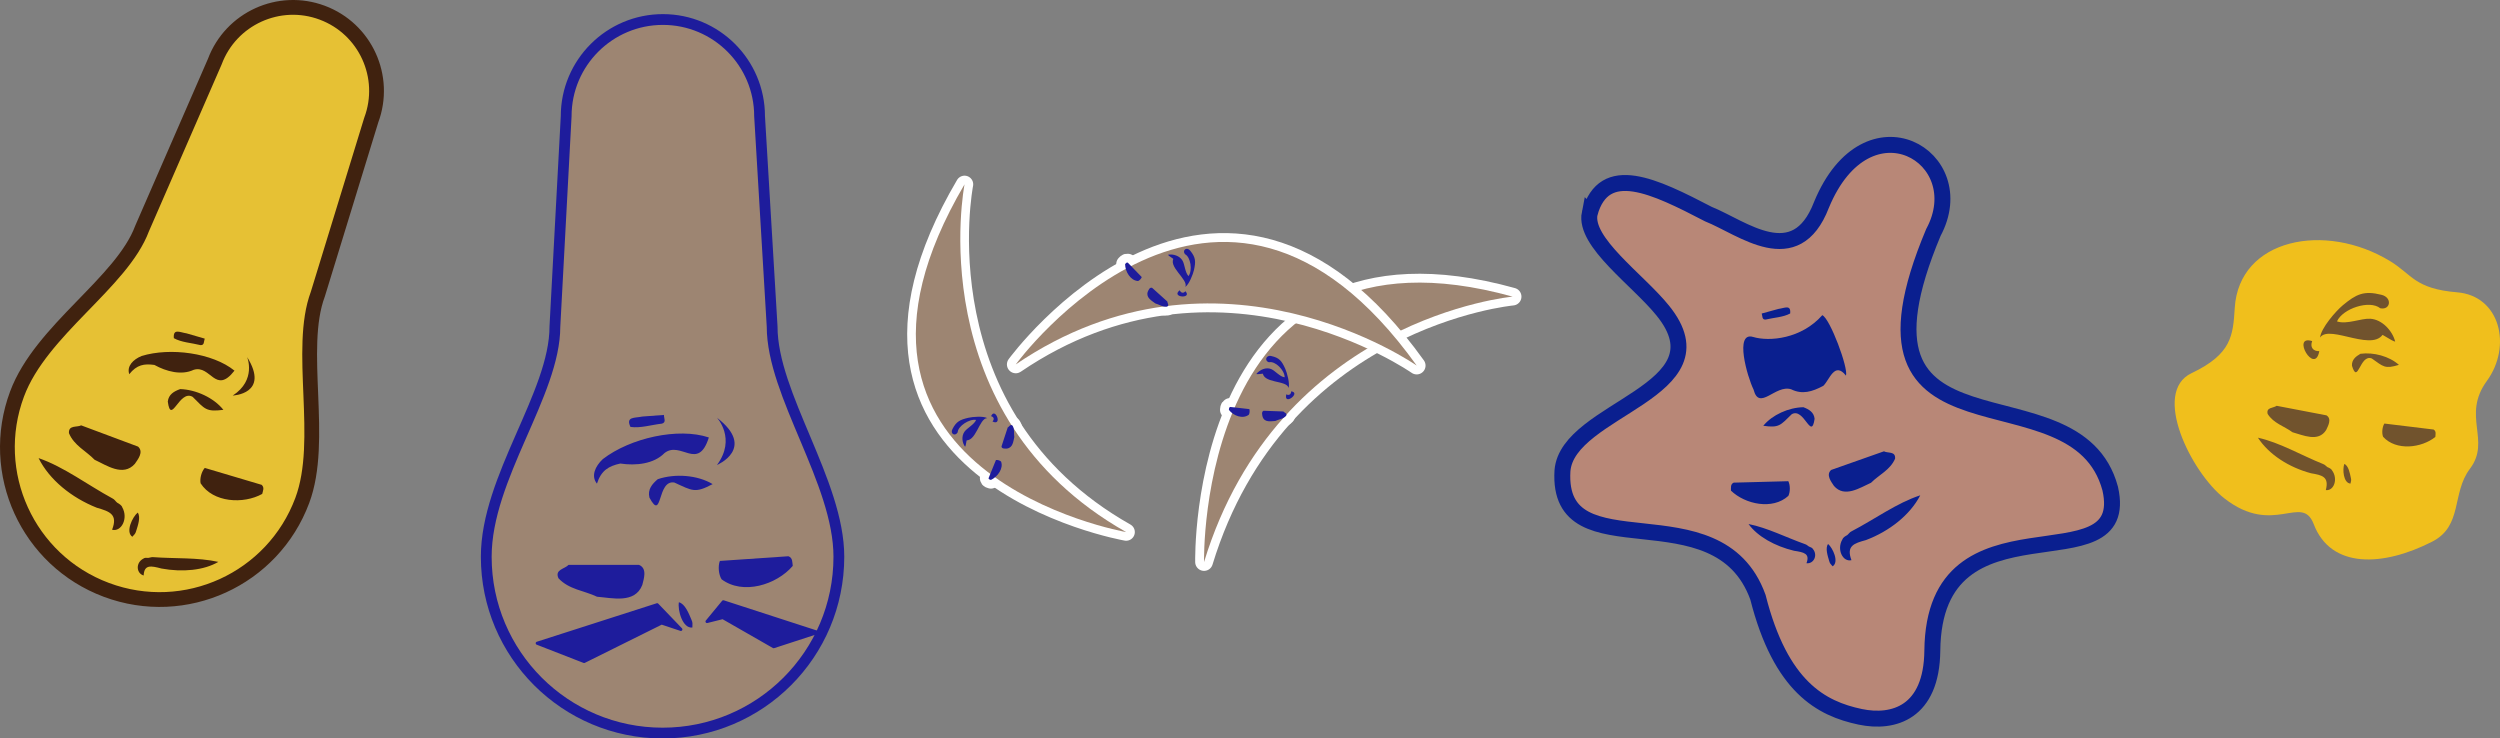 <svg xmlns="http://www.w3.org/2000/svg" id="_レイヤー_2" viewBox="0 0 1454.001 429.492"><rect x="0" y="0" width="1454.001" height="429.492" fill="#808080" stroke="none"/><defs><style>.cls-2,.cls-3{stroke-width:10.074px;fill:#fff;stroke:#fff;stroke-linecap:round;stroke-linejoin:round}.cls-3{stroke-width:10.301px}.cls-7{fill:#9d8572}.cls-8{fill:#1e1c9c}</style></defs><g id="_レイヤー_1-2"><path d="M1414.56 315.025c17.962-9.185 11.177-28.13 21.955-42.393 12.47-16.501-4.963-30.744 9.823-51.037 14.786-20.294 7.706-49.514-17.212-51.579-24.769-2.053-26.182-10.3-38.993-18.115-37.941-23.145-87.909-13.067-90.402 27.145-.998 16.102-1.784 26.891-25.134 37.991-23.349 11.1-.21 57.741 19.11 72.827 28.653 22.372 45.049-3.116 51.952 14.972 9.985 26.163 40.403 24.76 68.901 10.19Z" style="fill:#f0bf1c"/><path d="M1318.86 240.735c-.947-3.959 3.354-3.301 5.223-4.726l29.008 5.556c3.307 2.134.8 6.317-.207 8.55-4.549 7.233-13.45 2.955-19.575 1.281-4.83-3.578-10.987-5.132-14.45-10.661Zm67.145 13.296c-.847-2.197-.506-5.675.75-7.695l28.634 3.481c1.674 1.079 1.076 2.772 1.002 4.322-8.132 6.5-22.848 8.196-30.387-.108Zm-18.102-41.298c-.189-3.509 2.18-5.403 4.917-6.967 7.639-1.041 16.83 1.439 22.383 6.446-8.146 2.484-8.935 1.112-15.766-3.724-7.052-2.72-7.993 15.657-11.534 4.245m-54.696 41.837c6.397 9.816 18.059 17.259 30.86 20.681 6.453 1.102 10.682 1.967 8.624 9.787 4.689.623 7.279-6.446 3.666-11.4-.407-.915-1.53-1.467-2.772-1.986-.877-.59-1.331-1.391-2.518-1.79-12.613-5.052-25.173-12.501-37.86-15.292m54.075 23.452c-.601-2.822-1.397-7.144-3.81-8.232-1.185 3.027-.601 11.213 3.569 11.471.365-1.619.539-1.915.241-3.238Zm19.654-85.794c-4.466 14.454-32.078-4.172-37.581 4.1.539-5.553 9.25-15.502 13.273-18.822 7.755-6.402 12.115-8.625 22.387-6.056 6.546 1.566 5.328 9.109-.651 7.832-6.261-5.033-21.844.197-25.173 7.633 5.65 1.998 13.87-1.857 19.382-1.53 6.883.41 12.924 7.06 14.474 13.303-2.252-.479-6.325-3.755-8.536-4.382m-35.613 9.921c-3.705.152-5.483-2.457-4.13-5.844-12.42-3.981 1.566 20.209 4.13 5.844" style="fill:#71532d"/><path d="M124.908 35.886c9.387-25.135 37.397-37.885 62.509-28.506 25.124 9.383 37.881 37.357 28.494 62.492l-31.049 101.174c-11.985 32.091 4.096 84.809-9.054 120.021-17.121 45.844-68.097 69.121-113.919 52.008C16.057 325.958-7.193 274.96 9.928 229.117c13.919-37.269 60.889-64.564 72.72-96.243z" style="stroke-linecap:round;stroke-linejoin:round;fill:#e6c134;stroke:#40220f;stroke-width:8.598px"/><path d="M40.102 251.918c-.326-4.862 4.608-3.228 7.104-4.533l33.11 12.365c3.485 3.19-.299 7.638-1.92 10.062-6.835 7.63-16.478.772-23.385-2.416-4.971-5.183-11.939-8.26-14.908-15.478Zm76.566 29.159c-.55-2.785.542-6.812 2.425-8.935l33.102 9.84c1.741 1.633.719 3.487.307 5.286-10.89 6.052-28.598 5.11-35.834-6.191m-19.081-47.534c.486-4.203 3.652-5.961 7.199-7.247 9.233.286 19.577 5.062 25.143 12.064-10.105 1.321-10.771-.461-17.868-7.535-7.779-4.603-12.58 16.871-14.473 2.718Zm3.52-36.863c-.504-5.859 3.575-3.347 7.425-2.797l10.541 3.063c-.603 1.682-.103 3.941-2.475 3.777-5.142-1.299-11.094-1.564-15.491-4.043m-25.923 20.956c4.377-5.544 8.729-6.219 14.622-5.387 7.016 3.881 15.808 6.163 22.841 2.84 9.944-3.079 12.591 14.777 23.729.479-12.663-10.274-37.317-13.671-54.046-8.513-4.908 2.013-8.728 5.929-7.145 10.581Zm-52.751 48.797c6.263 12.566 19.107 23.002 33.845 28.855 7.524 2.182 12.413 3.818 8.908 12.812 5.464 1.388 9.532-6.654 5.931-13.03-.36-1.174-1.638-1.943-3.025-2.758-.968-.818-1.394-1.832-2.752-2.472-14.291-7.745-28.199-18.351-42.907-23.406Zm104.569 60.355c-8.402 4.935-20.796 6.123-33.09 3.869-6.046-1.592-10.053-2.486-10.361 4.057-4.359-1.273-4.723-7.492-.143-9.83.607-.54 1.758-.516 2.994-.434.966-.127 1.581-.518 2.751-.41 12.57.937 25.797.097 37.848 2.748Zm-47.843-17.842c1.043-3.285 2.798-8.257.944-10.825-3.035 2.459-7.302 11.289-3.136 14.062 1.353-1.485 1.715-1.673 2.191-3.237Zm56.203-78.892s21.719-.893 8.367-22.404c0 0 5.589 13.353-8.367 22.404" style="fill:#40220f"/><path d="M924.55 124.084c-3.357 16.842 28.078 38.638 42.504 56.54 38.242 47.154-55.564 56.788-58.331 93.222-3.553 60.164 90.392 9.049 113.693 73.492 13.237 52.21 36.803 64.787 59.488 69.565 19.354 4.077 41.568-2.445 41.937-38.478.974-95.13 116.694-35.455 103.456-94.252-20.024-74.471-162.411-7.013-102.849-148.954 23.655-43.916-38.493-80.616-65.108-16.021-15.024 38.967-45.943 13.234-65.773 5.307-31.329-16.26-60.617-30.682-69.017-.42Z" style="fill:#b88777;stroke:#0a1f8f;stroke-width:9.269px"/><path d="M1102.18 266.777c.397-4.497-4.171-3.038-6.466-4.294l-30.711 10.84c-3.248 2.883.169 7.028 1.625 9.284 6.159 7.149 15.166 1.019 21.564-1.833 4.676-4.691 11.146-7.405 13.989-13.997m-62.074 21.631c1.148-2.327 1.143-6.183-.021-8.54l-31.825.84c-1.946 1.017-1.449 2.938-1.542 4.639 8.258 7.989 24.251 11.388 33.388 3.061m15.267-44.809c-.385-3.87-3.279-5.533-6.533-6.763-8.504.161-18.101 4.409-23.316 10.803 9.309 1.339 9.947-.301 16.56-6.733 7.223-4.144 11.37 15.709 13.29 2.694m-14.207-61.277c.535-5.394-3.242-3.114-6.806-2.654l-9.75 2.677c.526 1.548.064 3.648 2.238 3.523 4.74-1.142 10.263-1.333 14.318-3.546m32.449 36.147c-6.646-8.463-9.527 2.468-13.17 5.926-6.538 3.484-12.269 5.189-18.697 2.022-9.133-2.978-18.606 12.962-21.873.155-3.663-7.432-11.256-33.898-.264-30.598 9.509 2.857 28.17 1.057 40.238-12.664 4.501 1.936 15.282 30.888 13.766 35.159m43.225 69.596c-5.971 11.465-17.957 20.904-31.624 26.055-6.979 1.904-11.512 3.339-8.407 11.681-5.075 1.212-8.707-6.276-5.265-12.099.336-1.064 1.524-1.776 2.822-2.497.908-.74 1.326-1.662 2.582-2.238 13.274-6.913 26.261-16.459 39.893-20.902m-99.896 16.705c5.239 7.246 15.267 12.852 26.482 15.558 5.686.871 9.395 1.588 7.217 7.242 4.131.535 6.776-4.575 3.774-8.245-.335-.678-1.295-1.09-2.378-1.488-.76-.438-1.13-1.015-2.153-1.338-10.978-3.885-21.807-9.491-32.942-11.729m46.945 21.593c-.89-3.041-2.439-7.631-.671-9.981 2.74 2.312 6.547 10.511 2.652 12.989-1.208-1.384-1.557-1.542-1.98-3.008" style="fill:#0a1f8f"/><path d="M329.289 67.589c0-31.054 25.202-56.24 56.256-56.24s56.224 25.186 56.224 56.24l7.305 122.351c0 39.658 38.812 90.339 38.812 133.873 0 56.656-45.888 102.544-102.517 102.544s-102.565-45.888-102.565-102.544c0-46.09 39.925-94.693 39.925-133.873z" style="stroke-linecap:round;stroke-linejoin:round;stroke-width:6.273px;stroke:#1e1c9c;fill:#9d8572"/><path d="m411.206 361.474 9.474-11.483 54.834 17.799-25.551 8.326-29.57-16.938zm-15.215 4.594-13.78-14.355-69.763 22.393 27.274 10.622 45.072-22.392z" style="stroke-linecap:round;stroke-linejoin:round;stroke:#1e1c9c;stroke-width:1.792px;fill:#1e1c9c"/><path d="M402.175 360.49c-1.555-3.685-3.764-9.361-7.333-10.213-.826 4.43 2.104 15.42 7.848 14.686.075-2.301.234-2.748-.516-4.473ZM324.8 336.315c-2.322-5.143 3.701-5.367 5.873-7.795h40.936c5.059 2.045 2.737 8.391 1.949 11.693-4.307 11.033-17.54 7.529-26.32 6.847-7.502-3.611-16.293-4.121-22.438-10.746Zm94.865.596c-1.725-2.769-2.167-7.593-.985-10.671l39.887-2.726c2.562 1.033 2.189 3.493 2.492 5.623-9.376 10.969-28.966 17.114-41.394 7.774m-41.951-47.503c-1.169-4.735 1.533-7.893 4.833-10.709 10.062-3.414 23.124-2.43 31.93 2.859-10.339 5.496-11.758 3.865-22.271-.913-10.236-1.826-6.757 23.244-14.492 8.763m-11.039-41.117c-2.892-6.126 2.511-5.077 6.876-6.023l12.579-.94c.033 2.082 1.5 4.311-1.152 5.061-6.055.674-12.579 2.772-18.303 1.903m-19.495 32.982c2.495-7.73 6.898-10.23 13.595-11.682 9.105 1.359 19.499.266 25.739-6.126 9.48-7.311 19.493 10.845 25.755-9.034-17.781-5.974-45.716.288-61.659 12.568-4.468 4.164-7.012 9.899-3.43 14.275m69.808-10.83s23.037-9.709 0-27.5c0 0 11.399 12.133 0 27.5" class="cls-8"/><path d="M879.727 172.519s-136.125 12.454-179.456 154.354c0 0-4.447-205.433 179.456-154.354" class="cls-3"/><path d="M748.037 241.792c.657-1.555-1.03-1.692-1.645-2.476l-11.471-.421c-1.42.567-.798 2.549-.574 3.577 1.198 3.415 4.906 2.476 7.373 2.367 2.105-1.029 4.573-1.098 6.317-3.047m-21.712-.6c.48-.842.594-2.303.3-3.261l-11.185-1.262c-.724.309-.628 1.052-.721 1.708 2.596 3.441 8.1 5.541 11.607 2.815Zm8.154-25.237c-.918 7.398 14.255 4.884 14.943 9.748.863-2.599-.869-8.88-1.918-11.219-2.017-4.506-3.421-6.423-8.196-7.427-3.075-.689-4.01 2.939-1.255 3.635 3.609-.924 9.131 4.701 9.111 8.738-2.788-.307-5.472-3.77-7.847-4.776-2.968-1.269-6.794.422-8.654 2.89 1.044.274 3.388-.345 4.428-.15m13.017 11.936c1.524.862 2.784.055 2.858-1.737 5.964.818-4.57 8.715-2.858 1.737" class="cls-3"/><path d="M879.727 172.519s-136.125 12.454-179.456 154.354c0 0-4.447-205.433 179.456-154.354" class="cls-7"/><path d="M748.037 241.792c.657-1.555-1.03-1.692-1.645-2.476l-11.471-.421c-1.42.567-.798 2.549-.574 3.577 1.198 3.415 4.906 2.476 7.373 2.367 2.105-1.029 4.573-1.098 6.317-3.047m-21.712-.6c.48-.842.594-2.303.3-3.261l-11.185-1.262c-.724.309-.628 1.052-.721 1.708 2.596 3.441 8.1 5.541 11.607 2.815Zm8.154-25.237c-.918 7.398 14.255 4.884 14.943 9.748.863-2.599-.869-8.88-1.918-11.219-2.017-4.506-3.421-6.423-8.196-7.427-3.075-.689-4.01 2.939-1.255 3.635 3.609-.924 9.131 4.701 9.111 8.738-2.788-.307-5.472-3.77-7.847-4.776-2.968-1.269-6.794.422-8.654 2.89 1.044.274 3.388-.345 4.428-.15m13.017 11.936c1.524.862 2.784.055 2.858-1.737 5.964.818-4.57 8.715-2.858 1.737" class="cls-8"/><path d="M560.981 107.206s-26.471 134.11 93.996 202.25c0 0-193.193-33.595-93.996-202.25" class="cls-2"/><path d="M588.843 247.499c-1.268-.922-1.87.684-2.765 1.139l-3.612 11.021c.132 1.502 2.153 1.254 3.183 1.229 3.529-.521 3.679-4.287 4.271-6.695-.367-2.235.261-4.648-1.077-6.694m-6.627 20.929c-.657-.619-1.997-1.014-2.966-.886l-4.318 10.593c.077.757.813.799 1.397 1.006 3.946-1.884 7.436-6.804 5.887-10.713m-21.309-12.563c6.661 2.26 8.562-12.893 13.291-12.676-2.185-1.3-8.538-.792-11.02-.207-4.773 1.129-6.95 2.124-9.233 6.564-1.496 2.843 1.637 4.432 3.048 1.882.158-3.66 6.948-7.96 10.708-7.193-1.062 2.627-5.048 4.603-6.657 6.705-2.014 2.653-1.497 6.659.284 8.919.55-.957.622-3.349 1.1-4.319m14.797-10.399c1.224-1.319.834-2.677-.823-3.08 2.436-5.643 6.862 6.03.823 3.08" class="cls-2"/><path d="M560.981 107.206s-26.471 134.11 93.996 202.25c0 0-193.193-33.595-93.996-202.25" class="cls-7"/><path d="M588.843 247.499c-1.268-.922-1.87.684-2.765 1.139l-3.612 11.021c.132 1.502 2.153 1.254 3.183 1.229 3.529-.521 3.679-4.287 4.271-6.695-.367-2.235.261-4.648-1.077-6.694m-6.627 20.929c-.657-.619-1.997-1.014-2.966-.886l-4.318 10.593c.077.757.813.799 1.397 1.006 3.946-1.884 7.436-6.804 5.887-10.713m-21.309-12.563c6.661 2.26 8.562-12.893 13.291-12.676-2.185-1.3-8.538-.792-11.02-.207-4.773 1.129-6.95 2.124-9.233 6.564-1.496 2.843 1.637 4.432 3.048 1.882.158-3.66 6.948-7.96 10.708-7.193-1.062 2.627-5.048 4.603-6.657 6.705-2.014 2.653-1.497 6.659.284 8.919.55-.957.622-3.349 1.1-4.319m14.797-10.399c1.224-1.319.834-2.677-.823-3.08 2.436-5.643 6.862 6.03.823 3.08" class="cls-8"/><path d="M823.948 212.614s-115.245-80.861-233.173-.67c0 0 117.491-160.704 233.173.67" class="cls-3"/><path d="M678.761 178.339c1.428-.757.174-1.983.142-2.991l-8.83-7.946c-1.482-.508-2.136 1.416-2.572 2.365-1.068 3.417 2.43 5.156 4.447 6.708 2.278.622 4.284 2.213 6.813 1.864m-16.874-14.884c.883-.327 1.843-1.373 2.159-2.305l-8.12-8.404c-.763-.246-1.112.386-1.57.828.022 4.382 3.14 9.63 7.532 9.88Zm21.332-13.962c-5.08 5.068 8.415 13.211 6.114 17.418 2.213-1.428 4.535-7.407 5.091-9.891 1.046-4.802 1.068-7.205-2.136-11.156-2.028-2.562-4.906-.393-3.117 1.961 3.401 1.69 4.447 9.674 2.059 12.748-2.016-2.076-2.125-6.518-3.411-8.872-1.603-2.938-5.624-4.174-8.556-3.52.665.894 2.889 1.983 3.596 2.823m3.281 17.809c.719 1.673 2.18 1.891 3.292.561 4.263 4.605-8.742 3.662-3.292-.561" class="cls-3"/><path d="M823.948 212.614s-115.245-80.861-233.173-.67c0 0 117.491-160.704 233.173.67" class="cls-7"/><path d="M678.761 178.339c1.428-.757.174-1.983.142-2.991l-8.83-7.946c-1.482-.508-2.136 1.416-2.572 2.365-1.068 3.417 2.43 5.156 4.447 6.708 2.278.622 4.284 2.213 6.813 1.864m-16.874-14.884c.883-.327 1.843-1.373 2.159-2.305l-8.12-8.404c-.763-.246-1.112.386-1.57.828.022 4.382 3.14 9.63 7.532 9.88Zm21.332-13.962c-5.08 5.068 8.415 13.211 6.114 17.418 2.213-1.428 4.535-7.407 5.091-9.891 1.046-4.802 1.068-7.205-2.136-11.156-2.028-2.562-4.906-.393-3.117 1.961 3.401 1.69 4.447 9.674 2.059 12.748-2.016-2.076-2.125-6.518-3.411-8.872-1.603-2.938-5.624-4.174-8.556-3.52.665.894 2.889 1.983 3.596 2.823m3.281 17.809c.719 1.673 2.18 1.891 3.292.561 4.263 4.605-8.742 3.662-3.292-.561" class="cls-8"/></g></svg>